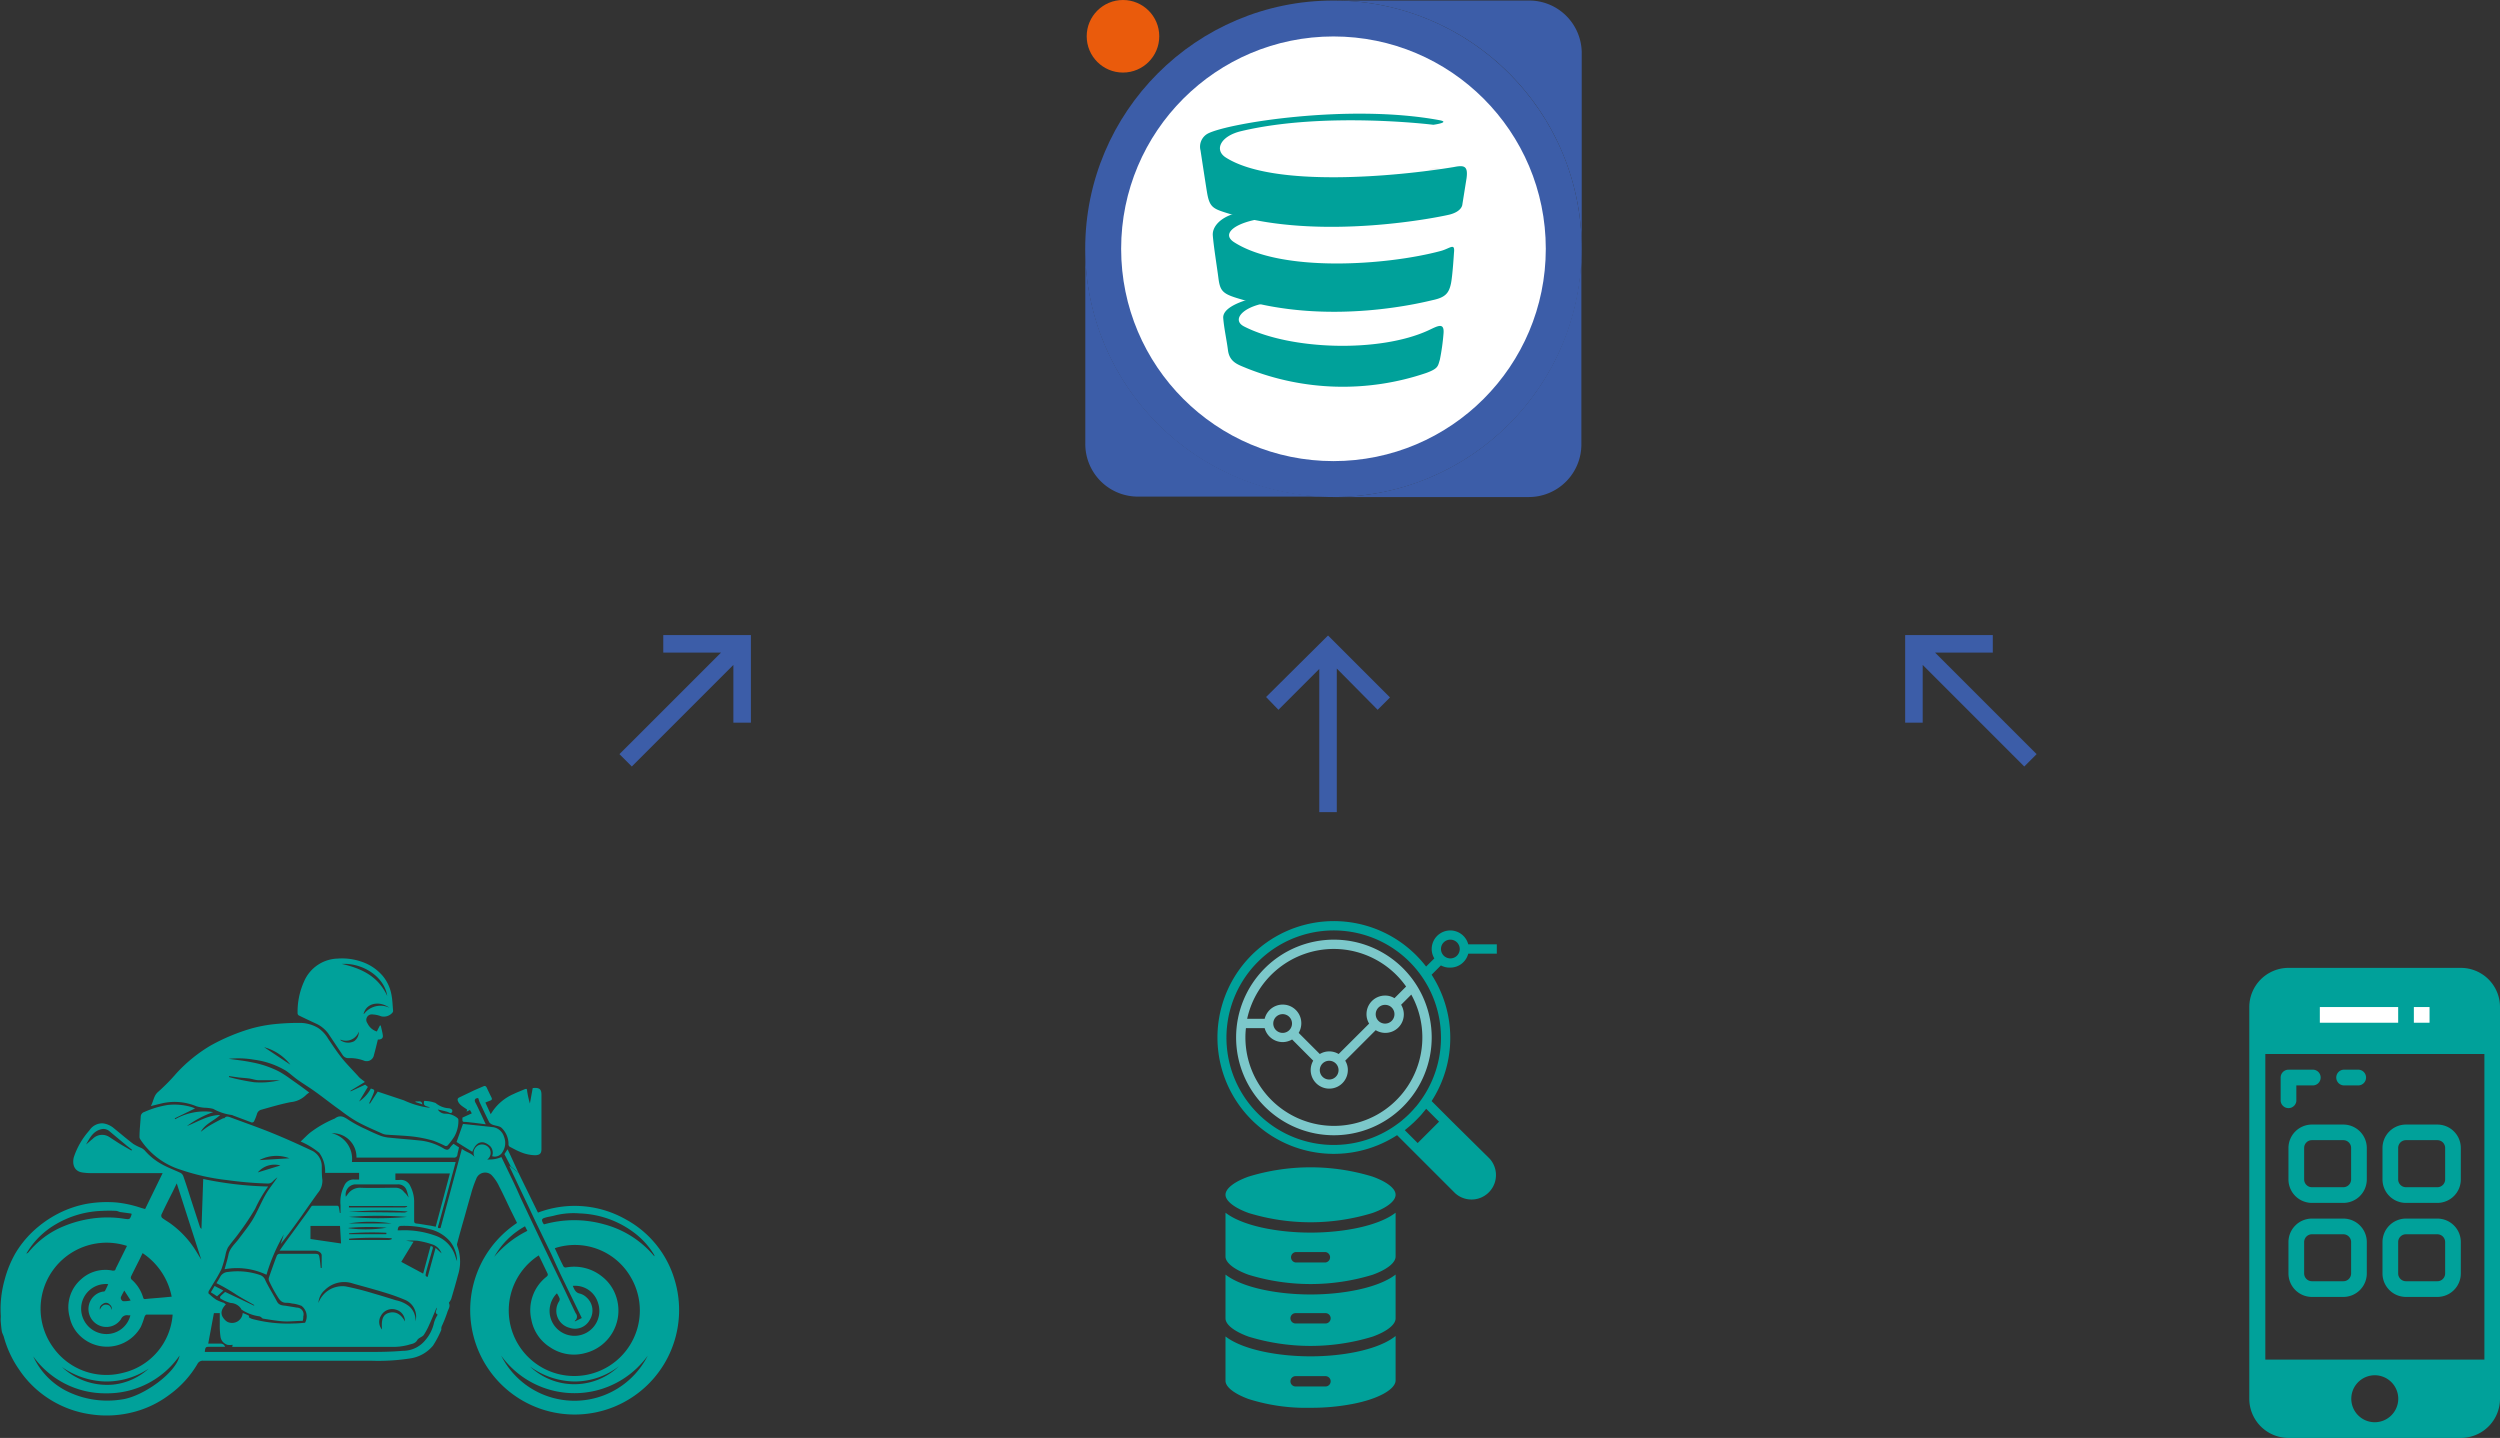 <svg xmlns="http://www.w3.org/2000/svg" viewBox="0 0 285.29 164.09"><rect x="0" y="0" width="285.29" height="164.09" fill="#333333" stroke="none"/><defs><style>.cls-1{fill:#00a19a;}.cls-2{fill:#7cc8ca;}.cls-3{fill:#fff;}.cls-4{fill:#3c5da8;}.cls-5{fill:#f6f6f6;}.cls-6{fill:#ea5b0c;}</style></defs><g id="Capa_2" data-name="Capa 2"><g id="Capa_1-2" data-name="Capa 1"><path class="cls-1" d="M59.17,133.84l2.22,4.54a11.8,11.8,0,0,1,10,.76,11.55,11.55,0,0,1,5.56,6.79A11.92,11.92,0,1,1,59,139.56c-.24-.49-.49-1-.73-1.48-.43-.89-.84-1.8-1.3-2.68a4.85,4.85,0,0,0-.87-1.3,1.08,1.08,0,0,0-1.76.44,12.89,12.89,0,0,0-.6,1.75c-.25.86-.49,1.72-.73,2.59-.29,1-.59,2.06-.86,3.1,0,.12.06.29.11.43a5.08,5.08,0,0,1,0,3.11c-.24.91-.5,1.81-.77,2.71a1.57,1.57,0,0,1-.19.33s-.09.11-.07.14c.2.4-.1.73-.19,1.07a15.29,15.29,0,0,1-.63,1.58.75.75,0,0,0-.05.26s0,.11,0,.15a11.09,11.09,0,0,1-.95,1.8A4.16,4.16,0,0,1,46.92,155a23.6,23.6,0,0,1-4.6.28c-6.38,0-12.75,0-19.13,0a.68.68,0,0,0-.67.39,11.58,11.58,0,0,1-3.17,3.48,11.58,11.58,0,0,1-3.9,1.93,12.17,12.17,0,0,1-5,.33,11.88,11.88,0,0,1-5.29-2.07,11.68,11.68,0,0,1-3-3.08,12.07,12.07,0,0,1-1.72-3.69c-.06-.22-.19-.41-.23-.63s-.09-.71-.12-1.07,0-.47,0-.7a12.35,12.35,0,0,1,.42-4.06A12.55,12.55,0,0,1,1.77,143a11.59,11.59,0,0,1,1.84-2.33,12.68,12.68,0,0,1,3.11-2.22,12,12,0,0,1,3.1-1.06,13.25,13.25,0,0,1,3.56-.16,12.93,12.93,0,0,1,2.69.6l.49.14,2-4.1H10.5a6.47,6.47,0,0,1-1.16-.08c-.92-.17-1.11-1-.91-1.75A8.63,8.63,0,0,1,10.2,129a1.75,1.75,0,0,1,1.54-.81,2.43,2.43,0,0,1,1.28.58c.73.59,1.44,1.2,2.19,1.77a6.46,6.46,0,0,0,.91.46,1.34,1.34,0,0,1,.43.32,7,7,0,0,0,1.92,1.54c.69.39,1.45.66,2.16,1a.74.74,0,0,1,.31.42c.31.88.59,1.76.87,2.65l1,3.07a.42.42,0,0,0,.18.23l.2-5.69a40,40,0,0,0,7.41.86,14.74,14.74,0,0,0-1.47,2.52,29,29,0,0,1-1.89,2.83c-.39.55-.85,1.05-1.23,1.61a3.24,3.24,0,0,0-.29.91,13.92,13.92,0,0,1-.45,1.56,16.39,16.39,0,0,1-.86,1.52c-.2.34-.41.68-.6,1,0,.07-.06.22,0,.26a7,7,0,0,0,.85.7,5.25,5.25,0,0,0,.77.33c.11,0,.21.12.35.2-.37.4-.65.84-.41,1.37a1.64,1.64,0,0,0,.55.62,1.22,1.22,0,0,0,1.78-1c.21.09.43.17.63.27s0,.19.09.23a1.25,1.25,0,0,0,.42.2,15.91,15.91,0,0,0,4.71.5c.42,0,.85-.05,1.26-.08a1.51,1.51,0,0,0-.4-1.93,3.87,3.87,0,0,0-1.09-.27,2.44,2.44,0,0,0-.66-.08c-.62,0-.83-.47-1.09-.87a15.77,15.77,0,0,1-.84-1.57.59.59,0,0,1-.05-.41c.29-.85.59-1.69.91-2.53a.37.37,0,0,1,.3-.21h4c.47,0,.51.05.58.5s.09.74.13,1.11h.11c0-.48,0-1,0-1.43,0-.31-.39-.54-.81-.54h-4l.5-.71c.66-.91,1.34-1.83,2-2.75.38-.51.74-1,1.11-1.56a.29.29,0,0,1,.18-.11c.91,0,1.83,0,2.74,0,.2,0,.22.1.25.22s.07.41.1.61h.08c0-.3,0-.6,0-.89a4,4,0,0,1,.42-2.21,1.14,1.14,0,0,1,1.13-.72,5.27,5.27,0,0,0,.57,0v-.76H37.1a3.56,3.56,0,0,0-.67-2.28,8.28,8.28,0,0,0-2.12-1.29c.37-.35.7-.7,1.06-1a12.53,12.53,0,0,1,2.84-1.63s0,0,0,0c.63-.49,1.11-.15,1.65.21a13.94,13.94,0,0,0,1.87,1c.57.28,1.16.55,1.75.78a4.07,4.07,0,0,0,1,.2c1.23.13,2.46.21,3.69.35a6.66,6.66,0,0,1,2.51.91c.3.17.52.17.7-.16a2.36,2.36,0,0,1,.38-.4l.62.41c-.06.28-.13.53-.18.79a.37.37,0,0,1-.44.37l-7.82,0-2.87,0-.39,0a2.72,2.72,0,0,0-2.83-2.78,3,3,0,0,1,2.31,3.28H52c-.15.58-.29,1.11-.44,1.63-.23.88-.47,1.75-.71,2.63-.19.67-.37,1.34-.55,2-.1.34-.18.69-.28,1s0,.3.25.29l2.44-9.05c.51.42,1.21.48,1.55,1.1a1,1,0,0,1,.28-1.48,1,1,0,0,1,1.28.3.93.93,0,0,1-.22,1.3c.27,0,.64,0,1-.08a4,4,0,0,0,.62-.2c.39.8.77,1.61,1.16,2.41s.69,1.46,1,2.18l1,2.12,1.22,2.57,1.39,2.89c.43.89.86,1.77,1.28,2.65l1.32,2.79a2.53,2.53,0,0,0,.12.23.58.58,0,0,1-.11.84l0,.08.79-.39c-.68-1.42-1.34-2.76-2-4.12-.5-1-1-2.12-1.48-3.18l-1.63-3.36c-.54-1.13-1.06-2.26-1.6-3.38s-1-2.13-1.52-3.2a.42.42,0,0,1,0-.12Zm4.14,8.6c.33.7.64,1.4,1,2.09a.29.29,0,0,0,.27.11,5.06,5.06,0,0,1,4.17,1.07,4.74,4.74,0,0,1,1.52,2.13,5,5,0,0,1-3.5,6.57,4.83,4.83,0,0,1-4-.67,4.74,4.74,0,0,1-2.13-3.13,4.84,4.84,0,0,1,1.72-4.91c.13-.11.2-.2.12-.38-.33-.68-.65-1.37-1-2.06A7.48,7.48,0,1,0,72,145.78,7.35,7.35,0,0,0,63.31,142.44Zm-48.82-.26A7.53,7.53,0,0,0,6,153.67a7.45,7.45,0,0,0,8,3,7.37,7.37,0,0,0,5.7-6.65c-1,0-2,0-3,0-.07,0-.17.15-.21.25a8.74,8.74,0,0,1-.42,1.15,4.43,4.43,0,0,1-7.12.83,4.05,4.05,0,0,1-1-1.95A4.22,4.22,0,0,1,9.24,146a4.1,4.1,0,0,1,3.62-1c.19,0,.29,0,.34-.2a1.28,1.28,0,0,1,.11-.24Zm30.63-7.53a3.88,3.88,0,0,0,.49,0,1.18,1.18,0,0,1,1.24.76,3.89,3.89,0,0,1,.41,1.89c0,.66,0,1.32,0,2,0,.24.07.31.31.33.53.06,1,.16,1.58.24l.57.12,1.62-6.08H45.12Zm4.7,14.57-.51,1.21c-.1.23-.19.46-.3.68a7.58,7.58,0,0,1-.65,1.23c-.18.24-.6.33-.74.58-.24.44-.7.44-1,.55a6.72,6.72,0,0,1-1.95.23l-17.89,0-.28,0,.05-.24a1.61,1.61,0,0,1-.61,0,1.13,1.13,0,0,1-.78-.94,8.48,8.48,0,0,1-.08-1.33c0-.45,0-.89,0-1.34h-.67l-.65,3.48h1.41a.51.51,0,0,1,.51.36h-1.7c-.5,0-.55,0-.61.59h.3l17.79,0c1.51,0,3,0,4.51-.13a3.28,3.28,0,0,0,2.56-1.21,4.48,4.48,0,0,0,1-2,3.23,3.23,0,0,1,.42-.91C49.48,149.76,49.94,149.46,49.82,149.22ZM16.27,143l-.31.65c-.34.68-.69,1.36-1,2A.34.34,0,0,0,15,146a4.38,4.38,0,0,1,1.33,2.05c.05.16.09.21.27.19.64-.07,1.28-.11,1.93-.17l1.06-.1A7.74,7.74,0,0,0,16.27,143ZM57.19,154.7a9.37,9.37,0,0,0,16.73,0,10.31,10.31,0,0,1-16.73,0Zm-36.7,0A10.07,10.07,0,0,1,12.12,159a10.1,10.1,0,0,1-8.33-4.22,8.34,8.34,0,0,0,3.73,3.92,10.4,10.4,0,0,0,6.38,1C16.32,159.38,20.11,156.65,20.49,154.71Zm-.32-19.66-.46.95c-.44.87-.88,1.74-1.29,2.62a.39.39,0,0,0,.07.36c.28.22.6.4.9.61A10.93,10.93,0,0,1,22.51,143l.46.75,0,0Zm45.19,11.69c.18.4.3.78.81.89a1.72,1.72,0,0,1,.78.45,2,2,0,0,1,.34,2.57,1.91,1.91,0,0,1-2.31.88,2,2,0,0,1-1.19-3,.46.46,0,0,0,.07-.35,3.23,3.23,0,0,0-.31-.58,2.84,2.84,0,1,0,4.69,1.08A2.73,2.73,0,0,0,65.36,146.74ZM49.71,142.4l.68.63A1.69,1.69,0,0,0,49.31,142a9.69,9.69,0,0,0-1.67-.41,9.53,9.53,0,0,0-1.31,0v0l.86.11-1.4,2.3,2.5,1.34.84-3.13c.33,0,.28.18.23.35-.26.89-.51,1.77-.75,2.66,0,.18-.18.42.19.5Zm-34.83,7.7h-.23a.74.74,0,0,0-.84.43,2,2,0,0,1-2.11.85A2.05,2.05,0,0,1,10.13,149a2,2,0,0,1,1.62-1.61c.09,0,.21,0,.25-.12.13-.23.24-.48.35-.73A2.82,2.82,0,0,0,9.28,149a2.9,2.9,0,0,0,2.42,3.2A2.81,2.81,0,0,0,14.88,150.1Zm59.79-6.73a.57.57,0,0,0,0-.14,8.89,8.89,0,0,0-2.16-2.45,10.91,10.91,0,0,0-6.35-2.31,8.8,8.8,0,0,0-2.8.22c-.37.11-.76.15-1.13.26s-.5.2-.24.66l.09.11a12.66,12.66,0,0,1,6.88,0A11.16,11.16,0,0,1,74.67,143.37ZM15,138.49l-1.16-.16c-.19,0-.38-.13-.57-.15a14.79,14.79,0,0,0-1.63,0,11.11,11.11,0,0,0-5.36,1.58,9.29,9.29,0,0,0-2.86,2.65c-.15.21-.28.43-.42.65a.56.56,0,0,0,.27-.18,10.19,10.19,0,0,1,3.4-2.68,13.21,13.21,0,0,1,4.73-1.24,12.32,12.32,0,0,1,2.78.12c.64.09.64.08.84-.49C15,138.54,15,138.53,15,138.49Zm23.8,1.41H35.43v1.49l3.49.51Zm8.6,10.94a2.07,2.07,0,0,0-1.17-2.5,23,23,0,0,0-2.41-.86c-1.16-.36-2.34-.67-3.51-1a3.13,3.13,0,0,0-3.23.72,2.09,2.09,0,0,0-.74,1.49,2.91,2.91,0,0,1,3.11-1.89,31.67,31.67,0,0,1,3.12.79c.87.25,1.74.52,2.6.79a3.58,3.58,0,0,1,1.5.67A2.11,2.11,0,0,1,47.41,150.84Zm4.76-6.9a3.72,3.72,0,0,0-.81-2.28,4.35,4.35,0,0,0-2.35-1.4,11.37,11.37,0,0,0-3.13-.37c-.36,0-.45.1-.49.51.11,0,.22,0,.33,0a10.44,10.44,0,0,1,4.14.67,3.59,3.59,0,0,1,1.94,1.85C51.94,143.23,52,143.56,52.17,143.94Zm-5.53-7.25h0a6,6,0,0,0-.23-.86,1,1,0,0,0-1.05-.67c-1.62,0-3.25,0-4.88,0a1.16,1.16,0,0,0-1,1.41c.08-.11.14-.21.22-.3a1.68,1.68,0,0,1,1.43-.73c1.34.06,2.67,0,4,0a1.19,1.19,0,0,1,1,.51C46.38,136.27,46.51,136.48,46.64,136.69Zm24,19.22a8.26,8.26,0,0,1-5.07,1.74,8.81,8.81,0,0,1-5.09-1.72A7.34,7.34,0,0,0,70.63,155.91ZM7.07,156a7.54,7.54,0,0,0,5.9,2,7.16,7.16,0,0,0,4-1.82A8.68,8.68,0,0,1,12,157.65,9.07,9.07,0,0,1,7.07,156ZM15,131.3l.06-.1-.57-.44-2-1.67a1.05,1.05,0,0,0-1-.21c-.9.25-1.25,1-1.67,1.72.26-.2.49-.43.75-.63a1.5,1.5,0,0,1,1.89-.23c.42.27.83.55,1.25.81S14.58,131.05,15,131.3Zm41.37,12.16a11.76,11.76,0,0,1,3.81-3l-.27-.52A9.08,9.08,0,0,0,56.38,143.46Zm-16.6-5.15.75,0,5.65.06a1.35,1.35,0,0,0,.36-.12A41.32,41.32,0,0,0,39.78,138.31Zm6.44,12.51a1.38,1.38,0,0,0-1-1.36,1.45,1.45,0,0,0-1.74.7,1.31,1.31,0,0,0,.13,1.56c-.11-1.16.11-1.71.77-1.9S45.73,149.86,46.22,150.82Zm.24-11.95a43.32,43.32,0,0,0-6.64,0A36.74,36.74,0,0,0,46.46,138.87Zm-6.63-1.25v.17h6.37a1,1,0,0,0,.27-.09l0-.07Zm4.89,2a15.56,15.56,0,0,0-4.93,0Zm-4.87,1.77v.11h4.56a1.14,1.14,0,0,0,.3-.09l0-.11A37.25,37.25,0,0,0,39.85,141.35Zm-.07-1.23a14.87,14.87,0,0,0,4.36-.06A26.44,26.44,0,0,0,39.78,140.12Zm4.32.68v-.16a33.47,33.47,0,0,0-4.25.06v.1Zm-29.91,6.43c-.15.29-.27.5-.37.72s.11.5.28.5.5,0,.82-.09Zm-1.45,2.24a.57.57,0,0,0-.21-.64.55.55,0,0,0-.67-.14c-.27.16-.53.33-.45.73.15-.39.41-.6.71-.58S12.62,149,12.74,149.47Z" transform="translate(0)"/><path class="cls-1" d="M26.1,120.83c.87.12,1.74.21,2.6.39a11.48,11.48,0,0,1,3.15,1.06,12.7,12.7,0,0,1,1.25.81c.72.51,1.43,1,2.19,1.59a2.42,2.42,0,0,0-.36.27,2.84,2.84,0,0,1-1.75.82c-1.13.22-2.23.55-3.34.86a.69.69,0,0,0-.52.51,5.66,5.66,0,0,1-.29.74.28.28,0,0,1-.42.17l-2-.75a.57.57,0,0,0-.22-.07,6,6,0,0,1-2.06-.69,4.36,4.36,0,0,0-1-.13,4.46,4.46,0,0,1-.9-.16,6.47,6.47,0,0,0-4-.33l-1.22.3c.33-.57.31-1.21.89-1.67a22.49,22.49,0,0,0,2.05-2.09,17.12,17.12,0,0,1,3.89-3.15,22.44,22.44,0,0,1,4.64-1.94,16,16,0,0,1,2.64-.5,26.87,26.87,0,0,1,2.84-.14,4.09,4.09,0,0,1,2.15.58,3.83,3.83,0,0,1,1.14,1.23c.5.74,1,1.5,1.54,2.18s1.35,1.49,2,2.22c.17.17.38.3.65.53l-1.64,1,0,.08,1.67-.77.31.25-1,1.67a4.24,4.24,0,0,0,1.34-1.48c.42.12.45.16.31.53s-.33.76-.5,1.14l.08.06.89-1.38,3,1a9.91,9.91,0,0,0,2.65.81,1.17,1.17,0,0,0,.32,0c-.31-.17-.86-.08-.66-.75a3.9,3.9,0,0,1,1.3.24,2.55,2.55,0,0,0,1.49.6c.12,0,.51.11.4.4s-.37.06-.57,0-.68-.17-1.07-.26a1,1,0,0,0,.92.48,2.15,2.15,0,0,1,1.37.54s.06.11.06.17a3.61,3.61,0,0,1-.47,1.91,8.15,8.15,0,0,1-.75,1,.31.31,0,0,1-.28.06,13.86,13.86,0,0,0-1.37-.6,15,15,0,0,0-2.21-.46c-1-.12-2.1-.15-3.16-.23a1.57,1.57,0,0,1-.51-.15c-1-.45-2-.87-2.9-1.38a17.26,17.26,0,0,1-1.82-1.25c-1-.7-1.91-1.44-2.88-2.13-.63-.46-1.3-.86-1.94-1.31-.49-.34-.92-.76-1.42-1.09A9.44,9.44,0,0,0,29,120.93,10.52,10.52,0,0,0,26.1,120.83Zm5.83,2.44c-.39,0-.79,0-1.18,0s-.8,0-1.2,0-.76-.15-1.14-.2-.76-.07-1.14-.11l-1.14-.16,0,.11a24.57,24.57,0,0,0,2.86.59A9.51,9.51,0,0,0,31.93,123.27Zm-1.79-3.77,3,2A5.7,5.7,0,0,0,30.14,119.5Z" transform="translate(0)"/><path class="cls-1" d="M30.41,145.47a7.85,7.85,0,0,0-4.78-.63c.16-.58.33-1.11.44-1.66.16-.78.77-1.24,1.2-1.83s1.12-1.43,1.58-2.2c.55-.93.95-1.94,1.49-2.88.38-.66.89-1.26,1.32-1.92a4.54,4.54,0,0,0-.52.45.72.72,0,0,1-.61.26,41.58,41.58,0,0,1-4.59-.39,24.87,24.87,0,0,1-5.34-1.19A8.54,8.54,0,0,1,16,130a.48.48,0,0,1-.08-.28c0-.78.1-1.55.14-2.33a.58.58,0,0,1,.42-.5,10.8,10.8,0,0,1,2.63-.79,6.88,6.88,0,0,1,2.89.28l.26.11-2.32,1.13.05.1a6.75,6.75,0,0,1,4.34-.81,11.54,11.54,0,0,0-3,1.59c1.25-.48,2.4-1.25,3.79-1.26-.72.68-1.71,1-2.21,1.92.32-.24.64-.5,1-.71.51-.3,1-.56,1.56-.84,0,0,.11,0,.13,0,.22-.3.49-.17.75-.08,1.53.57,3.08,1.11,4.59,1.72s3,1.28,4.53,2a2,2,0,0,1,1.25,1.81c0,.53,0,1.07.07,1.6a2.13,2.13,0,0,1-.53,1.49c-.63.88-1.25,1.76-1.87,2.65-.76,1.06-1.53,2.13-2.36,3.16l.36-1.09A20.67,20.67,0,0,0,30.41,145.47Zm-.81-13.08,3.43-.21A4.15,4.15,0,0,0,29.6,132.39Zm-.18,1.4L32,133A2.48,2.48,0,0,0,29.42,133.79Z" transform="translate(0)"/><path class="cls-1" d="M43,117.71l.35-.68.1,0c.08.39.2.77.24,1.15s-.31.46-.57.45c-.15.62-.29,1.2-.45,1.78a.84.84,0,0,1-1.13.63,4.47,4.47,0,0,0-1.73-.29.77.77,0,0,1-.72-.37L37.5,118A3.56,3.56,0,0,0,36,116.78c-.65-.3-1.29-.6-1.93-.92a.31.31,0,0,1-.11-.24A8.37,8.37,0,0,1,34.7,112a4.3,4.3,0,0,1,3.83-2.61,6.81,6.81,0,0,1,3.34.6,5.43,5.43,0,0,1,1.8,1.37,4.66,4.66,0,0,1,1,2.15c.12.6.13,1.23.19,1.85a.39.39,0,0,1-.06.18,1.29,1.29,0,0,1-1.33.43,2.86,2.86,0,0,0-.91-.2.63.63,0,0,0-.63,1A1.76,1.76,0,0,0,43,117.71ZM39,110c2.22.5,4.16,1.39,5.19,3.66C43.86,111.44,41.37,109.86,39,110Zm2.53,5.72a2.36,2.36,0,0,1,2.93-.71C43.34,114.19,41.83,114.42,41.5,115.67Zm-2.66,3a1.52,1.52,0,0,0,1.54.1,1.31,1.31,0,0,0,.54-1.1A1.57,1.57,0,0,1,38.84,118.63Z" transform="translate(0)"/><path class="cls-1" d="M55.39,125.82l.61,1.33a5.6,5.6,0,0,1,2.64-2.32c.38-.19.78-.33,1.16-.5s.33,0,.36.22a11.4,11.4,0,0,0,.31,1.38l.32-1.76c.86-.11,1,.21,1,.8,0,2,0,4.1,0,6.15,0,.51-.19.69-.71.71a4.52,4.52,0,0,1-1.77-.4c-.37-.15-.72-.35-1.07-.53a.33.33,0,0,1-.21-.35,2.56,2.56,0,0,0-.81-1.86c-.24-.2-.64-.21-1-.34a.87.87,0,0,1-.39-.28c-.38-.76-.74-1.53-1.1-2.3-.06-.15-.1-.31-.16-.46-.38,0-.48.23-.3.55s.37.76.55,1.13.39.84.61,1.31l-1.24-.16-1-.11c-.43,0-.43,0-.42-.49l1.07-.49-.21-.38-.39.19.07-.23c-.39-.31-.88-.5-1.06-1-.07-.19,0-.31.13-.38l1.8-.86,1-.43c.17-.08.27,0,.35.13.18.39.37.78.56,1.16.08.17.05.27-.13.34S55.58,125.73,55.39,125.82Z" transform="translate(0)"/><path class="cls-1" d="M24.7,146.43c.16-.26.3-.48.42-.71a1.07,1.07,0,0,1,.91-.57,7.94,7.94,0,0,1,3.65.35,1,1,0,0,1,.61.63c.4.82.89,1.59,1.32,2.4.22.42.59.44,1,.48l1.28.21a.77.77,0,0,1,.72,1c0,.15,0,.31-.07.51-.72,0-1.44.1-2.16.06s-1.56-.19-2.34-.31c-.1,0-.19-.14-.29-.2a.5.5,0,0,0-.26-.08,4.81,4.81,0,0,1-1.9-.74c-.05,0-.07-.11-.11-.16a1.5,1.5,0,0,0-1.14-.61,3.94,3.94,0,0,1-1.2-.52.28.28,0,0,1,0-.23c.15-.16.33-.31.55-.51L29,149l0-.08c-.72-.42-1.47-.81-2.17-1.27A21.43,21.43,0,0,0,24.7,146.43Z" transform="translate(0)"/><path class="cls-1" d="M53.9,131.44l-1.8-1.12.73-2.06,3.46.37a1.55,1.55,0,0,1,1.23,1.11,1.85,1.85,0,0,1-.17,1.71,1,1,0,0,1-1.19.49,1.11,1.11,0,0,0-.19-1.11,1.9,1.9,0,0,0-.72-.45C54.66,130.24,54.19,130.63,53.9,131.44Z" transform="translate(0)"/><path class="cls-1" d="M59.17,133.84l-.88-.73-.73-1.41.36-.55c.12.25.23.47.33.69C58.56,132.51,58.86,133.18,59.17,133.84Z" transform="translate(0)"/><path class="cls-1" d="M24.77,147.93l-.71-.46.43-.72,1,.52Z" transform="translate(0)"/><path class="cls-1" d="M47.44,125.67c.25.12.66-.2.76.36l-.79-.27Z" transform="translate(0)"/><path class="cls-1" d="M156.63,134.27a24.14,24.14,0,0,0-14.15,0c-1.65.59-2.63,1.37-2.63,2.07s1,1.49,2.63,2.08h0a24.14,24.14,0,0,0,14.15,0c1.65-.59,2.63-1.37,2.63-2.08S158.28,134.86,156.63,134.27Z" transform="translate(0)"/><path class="cls-1" d="M149.56,154.78c-3.81,0-7.79-.78-9.71-2.27v5.06c0,.71,1,1.48,2.63,2.08a21.61,21.61,0,0,0,7.08,1,24.68,24.68,0,0,0,4.7-.42c3-.56,5-1.68,5-2.71v-5.06C157.34,154,153.36,154.78,149.56,154.78Zm1.7,3.44h-3.41a.59.59,0,0,1,0-1.18h3.41a.59.59,0,0,1,0,1.18Z" transform="translate(0)"/><path class="cls-1" d="M149.56,147.72c-3.81,0-7.79-.78-9.71-2.27v5c0,.71,1,1.49,2.63,2.08a24.17,24.17,0,0,0,14.16,0c1.64-.59,2.62-1.37,2.62-2.08v-5C157.34,146.94,153.36,147.72,149.56,147.72Zm1.7,3.31h-3.41a.59.59,0,0,1,0-1.18h3.41a.59.59,0,0,1,0,1.18Z" transform="translate(0)"/><path class="cls-1" d="M149.56,140.66c-3.81,0-7.79-.78-9.71-2.27v5c0,.71,1,1.49,2.63,2.08a24.17,24.17,0,0,0,14.16,0c1.64-.59,2.62-1.37,2.62-2.08v-5C157.34,139.88,153.36,140.66,149.56,140.66Zm1.7,3.41h-3.41a.6.6,0,0,1,0-1.19h3.41a.6.6,0,0,1,0,1.19Z" transform="translate(0)"/><path class="cls-2" d="M152.22,107.23a11.16,11.16,0,1,0,11.16,11.16A11.16,11.16,0,0,0,152.22,107.23Zm0,1.06a10.11,10.11,0,0,1,8.24,4.29l-1.33,1.33a2,2,0,0,0-1.07-.3,2.12,2.12,0,0,0-2.12,2.12,2.07,2.07,0,0,0,.3,1.08l-3.48,3.47a2.08,2.08,0,0,0-2.15,0l-2.41-2.41a2.17,2.17,0,0,0,.3-1.08,2.12,2.12,0,0,0-4.18-.53h-2A10.13,10.13,0,0,1,152.22,108.29Zm6.91,7.44a1.07,1.07,0,1,1-1.07-1.06A1.06,1.06,0,0,1,159.13,115.73Zm-6.38,6.38a1.07,1.07,0,1,1-1.06-1.06A1.07,1.07,0,0,1,152.75,122.11Zm-5.31-5.32a1.07,1.07,0,1,1-1.07-1.06A1.07,1.07,0,0,1,147.44,116.79Zm9.68,10.43a10.11,10.11,0,0,1-15-8.82,9.46,9.46,0,0,1,.06-1.07h2.14a2.14,2.14,0,0,0,2.05,1.59,2.17,2.17,0,0,0,1.08-.3l2.41,2.42a2.12,2.12,0,1,0,3.95,1.07,2,2,0,0,0-.3-1.07l3.48-3.48a2.11,2.11,0,0,0,2.9-2.9l1.16-1.16A10.1,10.1,0,0,1,157.12,127.22Z" transform="translate(0)"/><path class="cls-1" d="M165.5,110.42a2.12,2.12,0,0,0,2.05-1.59h3.26v-1.07h-3.26a2.12,2.12,0,0,0-4.17.53,2.07,2.07,0,0,0,.3,1.08l-.94.93a13.28,13.28,0,1,0-3.31,19.24l1.6,1.6.75.75,4.28,4.28a2.79,2.79,0,0,0,3.94-3.94L165.72,128l-.75-.75-1.6-1.6a13.27,13.27,0,0,0,0-14.42l1.06-1.06A2.1,2.1,0,0,0,165.5,110.42Zm0-3.19a1.07,1.07,0,1,1-1.06,1.06A1.06,1.06,0,0,1,165.5,107.23ZM164.22,128l-2.44,2.44-1.47-1.47.22-.18.24-.2c.12-.1.23-.19.34-.3l.17-.15c.22-.21.43-.42.64-.64l.16-.17c.1-.11.2-.22.29-.34l.2-.24.18-.22Zm-2.06-2.47c-.17.24-.34.47-.52.69l-.17.19c-.16.19-.33.37-.5.55l-.23.23c-.18.17-.36.34-.55.5a1.54,1.54,0,0,0-.19.17c-.22.18-.45.35-.69.52a12.24,12.24,0,1,1,2.85-2.85Z" transform="translate(0)"/><path class="cls-1" d="M280.82,110.45H261.15a4.48,4.48,0,0,0-4.47,4.47v44.7a4.48,4.48,0,0,0,4.47,4.47h19.67a4.47,4.47,0,0,0,4.47-4.47v-44.7A4.47,4.47,0,0,0,280.82,110.45ZM271,162.3a2.68,2.68,0,1,1,2.68-2.68A2.69,2.69,0,0,1,271,162.3Zm12.51-7.15h-25V120.28h25Z" transform="translate(0)"/><rect class="cls-3" x="264.73" y="114.92" width="8.94" height="1.79"/><path class="cls-1" d="M267.41,128.33h-3.58a2.68,2.68,0,0,0-2.68,2.68v3.58a2.68,2.68,0,0,0,2.68,2.68h3.58a2.68,2.68,0,0,0,2.68-2.68V131A2.68,2.68,0,0,0,267.41,128.33Zm.89,6.26a.89.89,0,0,1-.89.89h-3.58a.89.89,0,0,1-.89-.89V131a.89.89,0,0,1,.89-.89h3.58a.89.89,0,0,1,.89.89Z" transform="translate(0)"/><path class="cls-1" d="M278.14,128.33h-3.58a2.68,2.68,0,0,0-2.68,2.68v3.58a2.68,2.68,0,0,0,2.68,2.68h3.58a2.68,2.68,0,0,0,2.68-2.68V131A2.68,2.68,0,0,0,278.14,128.33Zm.89,6.26a.89.89,0,0,1-.89.89h-3.58a.89.89,0,0,1-.89-.89V131a.89.89,0,0,1,.89-.89h3.58a.89.89,0,0,1,.89.89Z" transform="translate(0)"/><path class="cls-1" d="M267.41,139.06h-3.58a2.68,2.68,0,0,0-2.68,2.68v3.58a2.68,2.68,0,0,0,2.68,2.68h3.58a2.68,2.68,0,0,0,2.68-2.68v-3.58A2.68,2.68,0,0,0,267.41,139.06Zm.89,6.26a.89.89,0,0,1-.89.89h-3.58a.89.89,0,0,1-.89-.89v-3.58a.89.89,0,0,1,.89-.89h3.58a.89.89,0,0,1,.89.89Z" transform="translate(0)"/><path class="cls-1" d="M278.14,139.06h-3.58a2.68,2.68,0,0,0-2.68,2.68v3.58a2.68,2.68,0,0,0,2.68,2.68h3.58a2.68,2.68,0,0,0,2.68-2.68v-3.58A2.68,2.68,0,0,0,278.14,139.06Zm.89,6.26a.89.89,0,0,1-.89.89h-3.58a.89.89,0,0,1-.89-.89v-3.58a.89.89,0,0,1,.89-.89h3.58a.89.89,0,0,1,.89.89Z" transform="translate(0)"/><path class="cls-1" d="M263.83,122.07h-2.68a.89.89,0,0,0-.89.9v2.68a.9.9,0,0,0,1.79,0v-1.79h1.78a.9.9,0,1,0,0-1.79Z" transform="translate(0)"/><path class="cls-1" d="M269.2,122.07h-1.79a.9.9,0,0,0,0,1.79h1.79a.9.9,0,0,0,0-1.79Z" transform="translate(0)"/><rect class="cls-3" x="275.46" y="114.92" width="1.79" height="1.79"/><circle class="cls-4" cx="152.17" cy="28.39" r="28.33"/><circle class="cls-3" cx="152.17" cy="28.39" r="24.23"/><circle class="cls-5" cx="163.83" cy="20.32" r="1.18"/><circle class="cls-3" cx="163.83" cy="29.6" r="1.18"/><circle class="cls-3" cx="163.83" cy="38.89" r="1.18"/><path class="cls-4" d="M123.85,28.39V50.67a6,6,0,0,0,6,6h22.28A28.33,28.33,0,0,1,123.85,28.39Z" transform="translate(0)"/><path class="cls-4" d="M174.46.06H152.17A28.33,28.33,0,0,1,180.5,28.39V6.1A6,6,0,0,0,174.46.06Z" transform="translate(0)"/><path class="cls-4" d="M152.17,56.72h22.29a6,6,0,0,0,6-6V28.39A28.33,28.33,0,0,1,152.17,56.72Z" transform="translate(0)"/><circle class="cls-6" cx="128.15" cy="4.14" r="4.14"/><path class="cls-1" d="M167.36,20.32l-.48,3s0,.78-1.43,1.16c-.71.19-14.67,3.16-25.38-.15-1.7-.53-2.06-.69-2.35-2.5-.19-1.17-.72-4.66-.72-4.66a1.7,1.7,0,0,1,.82-1.92c2.3-1.21,16.14-3.44,26.42-1.54,1.37.25-.67.53-.67.53s-12.37-1.54-21.91.72c-2.39.56-3.11,2.14-1.8,3,5.45,3.5,19.54,2.18,26.06,1.1C167.08,18.83,167.54,18.93,167.36,20.32Z" transform="translate(0)"/><path class="cls-1" d="M165.92,28.87s-.16,2.66-.35,3.52c-.23,1.06-.64,1.54-2,1.84-.72.15-11.79,3.11-22.49-.24-1.63-.51-1.87-.89-2.05-2.34-.15-1.17-.54-3.57-.63-4.79-.07-1,.86-2,2.43-2.47a59.38,59.38,0,0,1,23.53-1c1.37.25-.67.53-.67.53s-11.21-1-20.75,1.23c-2.38.57-3.42,1.65-2.11,2.49,5.45,3.5,17.47,2.64,23.58,1C165.49,28.35,166.06,27.64,165.92,28.87Z" transform="translate(0)"/><path class="cls-1" d="M164.73,38.05a24.83,24.83,0,0,1-.42,3c-.23.73-.16,1-1.55,1.51a29.56,29.56,0,0,1-20.5-.54c-.94-.4-1.95-.66-2.13-2.06-.14-1.12-.45-2.5-.54-3.67-.07-1,1.45-1.71,3-2.16,2.39-.72,11.95-4,21.83-2.21,1.32.25-.64.51-.64.51a105.17,105.17,0,0,0-19.89,2.27c-2.3.55-3.25,1.88-1.91,2.56,5.29,2.7,15.44,3,21,.45C164,37.24,164.84,36.7,164.73,38.05Z" transform="translate(0)"/><path id="Trazado_786" data-name="Trazado 786" class="cls-4" d="M75.69,72.47v2h6.59L70.69,86.06l1.41,1.41L83.69,75.88v6.59h2v-10Z" transform="translate(0)"/><path id="Trazado_786-2" data-name="Trazado 786" class="cls-4" d="M217.41,82.47h2V75.88L231,87.47l1.41-1.41L220.82,74.47h6.59v-2h-10Z" transform="translate(0)"/><path id="Trazado_786-3" data-name="Trazado 786" class="cls-4" d="M144.48,79.54,145.89,81l4.66-4.66V92.68h2V76.29L157.21,81l1.41-1.41-7.07-7.07Z" transform="translate(0)"/></g></g></svg>